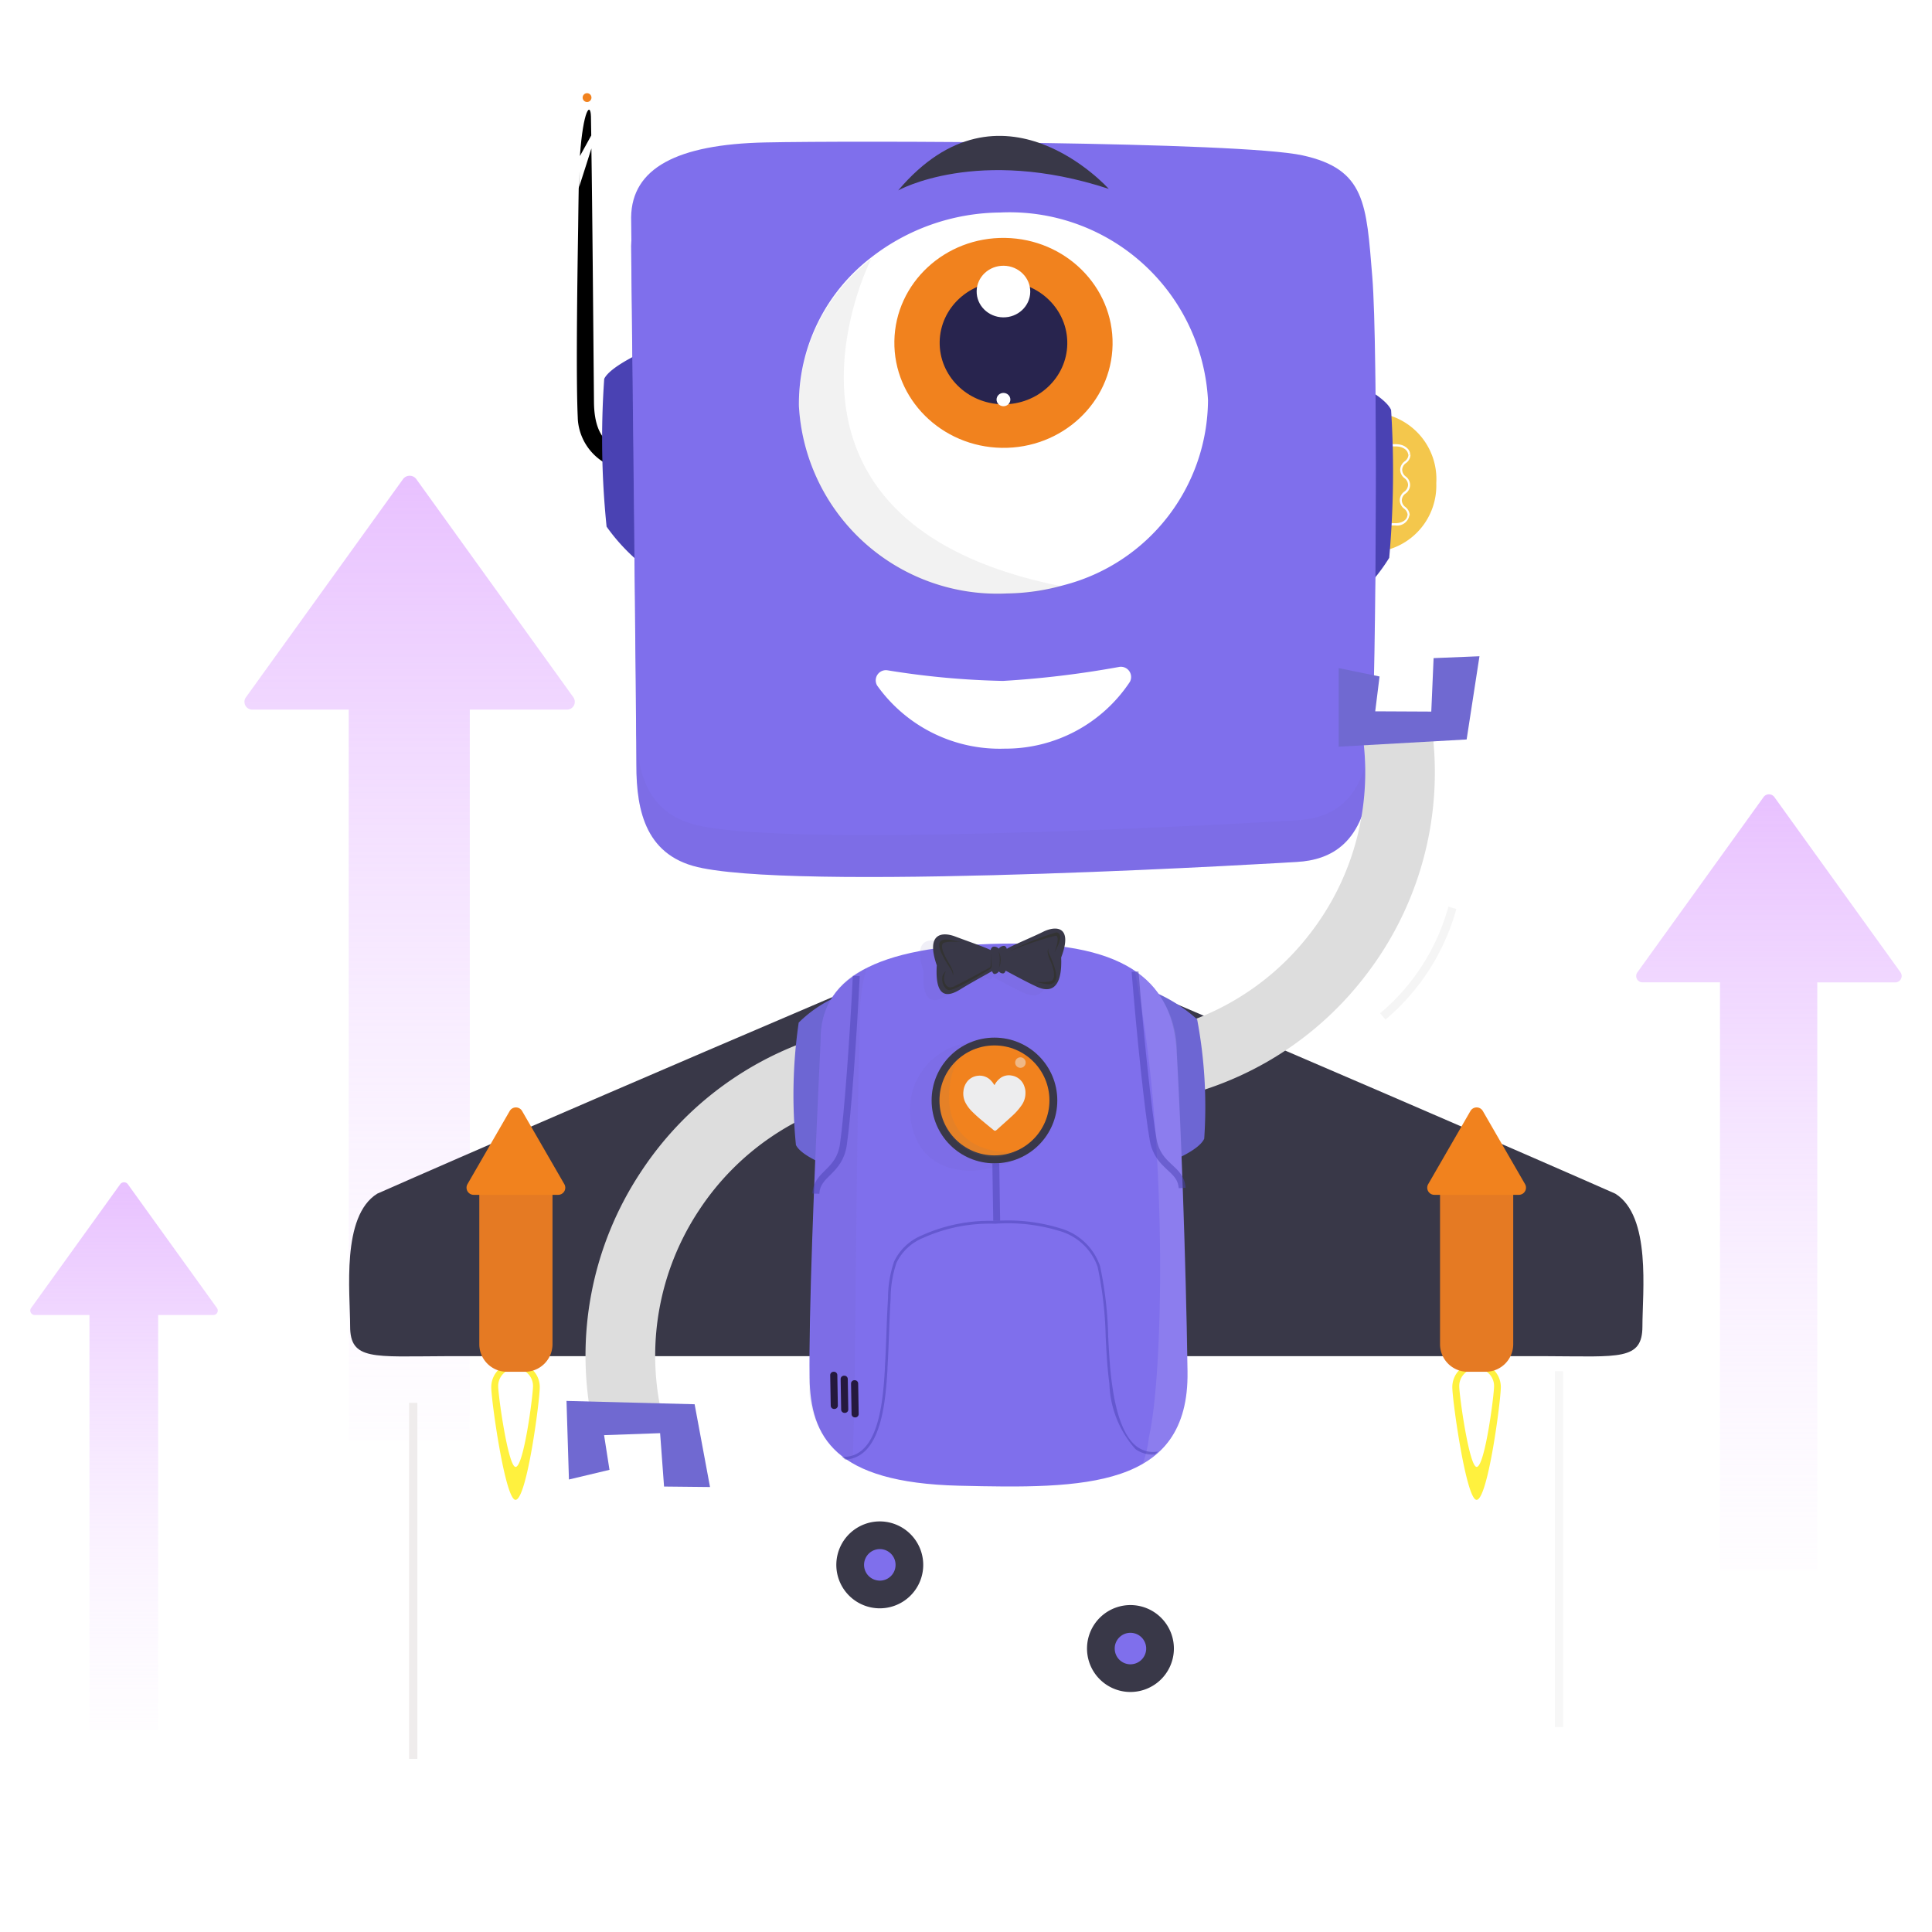 <svg xmlns="http://www.w3.org/2000/svg" xmlns:xlink="http://www.w3.org/1999/xlink" width="70" height="70" viewBox="0 0 70 70"><defs><style>.a,.g,.w{fill:#fff;}.a{stroke:#707070;}.b{clip-path:url(#a);}.c{opacity:0.7;fill:url(#b);}.ad,.ae,.d,.e{fill:none;stroke-miterlimit:10;}.d{stroke:#efecec;}.ae,.d,.e{stroke-width:0.3px;}.e{stroke:#f7f7f7;}.f{fill:#fff13e;}.h{fill:#f4c74c;}.i{fill:#4a42b3;}.j{fill:#f1821e;}.k{fill:#7f6fec;}.aa,.l,.v{fill:#675ead;}.l,.o,.w,.z{opacity:0.1;}.l,.o,.u,.v,.z{mix-blend-mode:multiply;isolation:isolate;}.m{fill:#393848;}.n{fill:#28244e;}.o{fill:gray;}.p{fill:#e57a23;}.q{fill:#ddd;}.r{fill:#9c9c9b;}.s{fill:#6d66d3;}.t{fill:#25193d;}.u{opacity:0.4;}.v{opacity:0.2;}.ad,.x{opacity:0.5;}.y{fill:#ededee;}.ab{fill:#333;}.ac{fill:#7069d1;}.ad{stroke:#4a42b3;stroke-width:0.25px;}.ae{stroke:#f5f5f5;}</style><clipPath id="a"><rect class="a" width="70" height="70" transform="translate(62 277)"/></clipPath><linearGradient id="b" x1="-0.206" y1="0.5" x2="0.983" y2="0.5" gradientUnits="objectBoundingBox"><stop offset="0" stop-color="#fff" stop-opacity="0"/><stop offset="1" stop-color="#dfa8ff"/></linearGradient></defs><g class="b" transform="translate(-62 -277)"><g transform="translate(-43.028 -3931.745)"><g transform="translate(106.126 4212.121)"><path class="c" d="M26.951,11.914l7.91-5.694a.3.3,0,0,0,0-.47L26.951.055a.28.28,0,0,0-.3-.023A.283.283,0,0,0,26.5.285V3.777H0V8.163l26.5,0v3.522a.285.285,0,0,0,.154.252A.288.288,0,0,0,26.951,11.914Z" transform="translate(7.76 48.836) rotate(-90)"/><g transform="translate(11.547 0)"><path class="d" d="M-971.133,604.175v-12.9" transform="translate(973.46 -543.824)"/><path class="e" d="M-802.794,599.512v-12.9" transform="translate(846.634 -540.31)"/><g transform="translate(5.154 46.002)"><path class="f" d="M-957.913,586.275c0,.486-.469,4.085-.879,4.085-.375,0-.879-3.6-.879-4.085a.879.879,0,0,1,.879-.879A.879.879,0,0,1-957.913,586.275Z" transform="translate(959.671 -585.396)"/><path class="g" d="M-957.4,586.868c0,.349-.337,2.932-.631,2.932-.269,0-.631-2.584-.631-2.932a.631.631,0,0,1,.631-.631A.631.631,0,0,1-957.4,586.868Z" transform="translate(958.913 -586.029)"/></g><g transform="translate(39.978 46.002)"><path class="f" d="M-816.7,586.275c0,.486-.47,4.085-.879,4.085-.375,0-.879-3.6-.879-4.085a.879.879,0,0,1,.879-.879A.879.879,0,0,1-816.7,586.275Z" transform="translate(818.455 -585.396)"/><path class="g" d="M-816.186,586.868c0,.349-.337,2.932-.631,2.932-.269,0-.631-2.584-.631-2.932a.631.631,0,0,1,.631-.631A.631.631,0,0,1-816.186,586.868Z" transform="translate(817.696 -586.029)"/></g><g transform="translate(36.954 11.59)"><path class="h" d="M-830.511,439.24a.16.16,0,0,1,.162-.143,2.415,2.415,0,0,1,2.072,2.54,2.414,2.414,0,0,1-2.142,2.487.156.156,0,0,1-.157-.138A16.675,16.675,0,0,1-830.511,439.24Z" transform="translate(830.717 -439.096)"/><g transform="translate(0.467 1.122)"><g transform="translate(0.65 0.381)"><path class="g" d="M-825.828,447.4h-.074a.31.31,0,0,0-.13-.246.394.394,0,0,1-.156-.31.393.393,0,0,1,.164-.305.312.312,0,0,0,.137-.243.312.312,0,0,0-.13-.246.392.392,0,0,1-.156-.309.392.392,0,0,1,.164-.3.313.313,0,0,0,.137-.242h.073a.392.392,0,0,1-.164.305.311.311,0,0,0-.137.242.311.311,0,0,0,.131.246.393.393,0,0,1,.156.309.394.394,0,0,1-.164.306.311.311,0,0,0-.137.243.311.311,0,0,0,.13.246A.394.394,0,0,1-825.828,447.4Z" transform="translate(826.188 -445.195)"/></g><g transform="translate(0.036)"><path class="g" d="M-827.683,444.035h-.074c0-.161-.185-.294-.417-.3l-.5-.006v-.082l.5.006C-827.9,443.658-827.681,443.829-827.683,444.035Z" transform="translate(828.675 -443.648)"/></g><g transform="translate(0 2.582)"><path class="g" d="M-828.322,454.489l-.5-.006V454.4l.5.006c.232,0,.423-.126.425-.287h.073A.448.448,0,0,1-828.322,454.489Z" transform="translate(828.823 -454.12)"/></g></g></g><path class="i" d="M-833.35,441.179s1.179.57,1.376,1.04a35.174,35.174,0,0,1-.068,5.356,6.6,6.6,0,0,1-1.411,1.619Z" transform="translate(869.731 -430.74)"/><path d="M-946.234,401.528c-.014-.544-.279-.262-.4,1.43.137-.249.276-.5.411-.747C-946.225,401.911-946.229,401.677-946.234,401.528Z" transform="translate(955 -400.679)"/><circle class="j" cx="0.16" cy="0.16" r="0.16" transform="translate(8.465)"/><path d="M-947.008,407.771c-.063,3.343-.127,7.573-.045,9.046a1.986,1.986,0,0,0,1.4,1.717l-.055-.828s-.749-.082-.763-1.551c-.028-3.045-.058-6.893-.094-9.2-.151.484-.305.962-.459,1.44-.057,3.331-.042,7.04-.033,8.426" transform="translate(955.347 -404.952)"/><path class="i" d="M-941.748,436.575s-1.334.576-1.557,1.047a31.147,31.147,0,0,0,.086,5.356,6.922,6.922,0,0,0,1.6,1.611Z" transform="translate(952.552 -427.272)"/><path class="k" d="M-915,435.089s-17.326,1.06-21.529.225c-2.035-.385-2.4-2.022-2.4-3.74s-.189-18.8-.189-18.8c.025-1.819,1.668-2.7,4.853-2.767s17.182-.033,19.473.478,2.31,1.8,2.527,4.484.132,14.56-.073,17.015S-913.783,435.019-915,435.089Z" transform="translate(949.34 -407.235)"/><path class="l" d="M-915,435.089s-17.326,1.06-21.529.225c-2.035-.385-2.4-2.022-2.4-3.74s-.189-18.8-.189-18.8c.025-1.819,1.668-2.7,4.853-2.767s17.182-.033,19.473.478,2.31,1.8,2.527,4.484.132,14.56-.073,17.015S-913.783,435.019-915,435.089Z" transform="translate(949.34 -407.235)"/><path class="k" d="M-915,430.567s-17.326,1.038-21.529.22c-2.035-.377-2.4-1.98-2.4-3.662s-.189-18.409-.189-18.409c.025-1.781,1.668-2.641,4.853-2.71s17.182-.033,19.473.468,2.31,1.762,2.527,4.391.132,14.257-.073,16.661S-913.783,430.5-915,430.567Z" transform="translate(949.34 -404.221)"/><g transform="translate(16.301 4.324)"><path class="g" d="M-899.646,423.178a6.963,6.963,0,0,1-5.229,6.707,7.906,7.906,0,0,1-2.057.3,7.2,7.2,0,0,1-7.536-6.794,6.692,6.692,0,0,1,2.622-5.382h0a7.7,7.7,0,0,1,4.663-1.626A7.2,7.2,0,0,1-899.646,423.178Z" transform="translate(914.468 -416.383)"/></g><g transform="translate(19.695 5.179)"><ellipse class="j" cx="3.803" cy="3.953" rx="3.803" ry="3.953" transform="matrix(0.017, -1, 1, 0.017, 0, 7.604)"/></g><path class="g" d="M-894.386,483.127a35.032,35.032,0,0,1-4.2.505,29.559,29.559,0,0,1-4.179-.384.369.369,0,0,0-.379.552,5.452,5.452,0,0,0,4.62,2.286,5.407,5.407,0,0,0,4.536-2.419A.37.37,0,0,0-894.386,483.127Z" transform="translate(922.28 -462.337)"/><g transform="translate(19.898 1.548)"><path class="m" d="M-899.883,407.1s2.874-1.617,7.63-.056C-892.253,407.046-896.147,402.686-899.883,407.1Z" transform="translate(899.883 -405.125)"/></g><g transform="translate(21.363 6.785)"><ellipse class="n" cx="2.224" cy="2.312" rx="2.224" ry="2.312" transform="matrix(0.017, -1, 1, 0.017, 0, 4.448)"/></g><g transform="translate(22.725 6.237)"><ellipse class="g" cx="0.935" cy="0.971" rx="0.935" ry="0.971" transform="matrix(0.017, -1, 1, 0.017, 0, 1.869)"/></g><g transform="translate(23.458 10.857)"><ellipse class="g" cx="0.241" cy="0.25" rx="0.241" ry="0.25" transform="matrix(0.017, -1, 1, 0.017, 0, 0.481)"/></g><path class="o" d="M-904.875,435.074a7.9,7.9,0,0,1-2.057.3,7.2,7.2,0,0,1-7.536-6.794,6.692,6.692,0,0,1,2.622-5.382C-912.3,424.094-916.143,432.872-904.875,435.074Z" transform="translate(930.769 -417.194)"/><g transform="translate(0 30.747)"><path class="m" d="M-958.348,523.532c-14.167,6.014-21.2,9.126-21.2,9.126-1.309.816-.982,3.567-.982,4.808s.845,1.087,3.437,1.08c1.418,0,19.978,0,19.978,0" transform="translate(980.571 -523.532)"/><path class="p" d="M0,0H2.652a0,0,0,0,1,0,0V5.434a1,1,0,0,1-1,1H1a1,1,0,0,1-1-1V0A0,0,0,0,1,0,0Z" transform="translate(4.721 9.145)"/><path class="j" d="M-961.738,547.994l-1.53,2.65a.259.259,0,0,0,.224.388h3.06a.258.258,0,0,0,.224-.388l-1.53-2.65A.259.259,0,0,0-961.738,547.994Z" transform="translate(967.561 -541.864)"/></g><g transform="translate(23.453 30.747)"><path class="m" d="M-884.235,523.532c14.167,6.014,21.2,9.126,21.2,9.126,1.309.816.982,3.567.982,4.808s-.845,1.087-3.436,1.08c-1.418,0-19.978,0-19.978,0" transform="translate(885.463 -523.532)"/><path class="p" d="M1,0h.652a1,1,0,0,1,1,1V6.434a0,0,0,0,1,0,0H0a0,0,0,0,1,0,0V1A1,1,0,0,1,1,0Z" transform="translate(18.729 15.579) rotate(-180)"/><path class="j" d="M-820.131,547.994l1.53,2.65a.259.259,0,0,1-.224.388h-3.06a.258.258,0,0,1-.224-.388l1.53-2.65A.259.259,0,0,1-820.131,547.994Z" transform="translate(837.758 -541.864)"/></g><g transform="translate(7.218 20.398)"><g transform="translate(19.115 2.603)"><path class="q" d="M-873.458,506l2.134-.28a12.046,12.046,0,0,0,8.04-4.634,12.046,12.046,0,0,0,2.4-8.963l-2.5.328a9.538,9.538,0,0,1-1.9,7.1,9.538,9.538,0,0,1-6.367,3.669l-2.134.28Z" transform="translate(873.786 -492.122)"/></g><g transform="translate(1.353 13.052)"><path class="q" d="M-934.014,534.5l-2.108.432a12.046,12.046,0,0,0-7.687,5.2,12.045,12.045,0,0,0-1.754,9.113l2.472-.507a9.54,9.54,0,0,1,1.388-7.216,9.54,9.54,0,0,1,6.087-4.117l2.108-.432Z" transform="translate(945.814 -534.498)"/></g><g transform="translate(11.727 13.849)"><g transform="translate(0 0)"><rect class="r" width="0.757" height="2.524" transform="translate(0 0.012) rotate(-0.881)"/></g></g><path class="s" d="M-913.714,531.59a4.551,4.551,0,0,0-1.39.942,18.271,18.271,0,0,0-.1,4.434c.238.489,1.588.915,1.588.915Z" transform="translate(924.179 -519.255)"/><path class="s" d="M-862.354,530.875a5.663,5.663,0,0,1,1.578,1,17.05,17.05,0,0,1,.256,4.324c-.223.5-1.57.963-1.57.963Z" transform="translate(884.288 -518.716)"/><g transform="translate(10.439 31.351)"><circle class="k" cx="0.939" cy="0.939" r="0.939" transform="translate(0.558 0.7)"/><path class="m" d="M-907.328,608.7a1.576,1.576,0,0,0-1.641,1.506,1.575,1.575,0,0,0,1.506,1.64,1.574,1.574,0,0,0,1.64-1.505A1.576,1.576,0,0,0-907.328,608.7Zm-.092,2.143a.571.571,0,0,1-.545-.595.572.572,0,0,1,.595-.546.571.571,0,0,1,.545.6A.57.57,0,0,1-907.42,610.844Z" transform="translate(908.97 -608.7)"/></g><g transform="translate(19.521 34.381)"><circle class="k" cx="0.939" cy="0.939" r="0.939" transform="translate(0.635 0.635)"/><path class="m" d="M-868.993,622.63a1.576,1.576,0,0,0-1.505-1.641,1.575,1.575,0,0,0-1.64,1.506,1.574,1.574,0,0,0,1.5,1.64A1.576,1.576,0,0,0-868.993,622.63Zm-2.143-.092a.57.57,0,0,1,.594-.545.571.571,0,0,1,.546.595.572.572,0,0,1-.6.545A.57.57,0,0,1-871.135,622.538Z" transform="translate(872.14 -620.988)"/></g><path class="k" d="M-912.5,527.325c-.244,5.036-.43,10.038-.4,12.19s.893,3.814,5.412,3.924,8.347.112,8.282-4.135-.242-8.883-.393-11.582c-.133-2.376-1.581-4-6.3-3.923S-912.531,525.109-912.5,527.325Z" transform="translate(922.369 -513.383)"/><path class="l" d="M-910.832,527.379a2.74,2.74,0,0,0-1.662,2.645c-.318,5.019-.319,10.039-.4,12.19a3.187,3.187,0,0,0,1.562,3.092c.143-4.817.1-11.017.261-15.842A6.709,6.709,0,0,1-910.832,527.379Z" transform="translate(922.366 -516.082)"/><g transform="translate(10.218 25.928)"><path class="t" d="M-909.591,587.938a.123.123,0,0,1-.127.118h0a.122.122,0,0,1-.131-.113l-.019-1.116a.122.122,0,0,1,.127-.118h0a.123.123,0,0,1,.131.113Z" transform="translate(909.867 -586.709)"/><path class="t" d="M-908.062,588.515a.123.123,0,0,1-.127.118h0a.123.123,0,0,1-.131-.113l-.019-1.116a.123.123,0,0,1,.127-.118h0a.123.123,0,0,1,.131.113Z" transform="translate(908.716 -587.144)"/><path class="t" d="M-906.533,589.178a.123.123,0,0,1-.127.118h0a.123.123,0,0,1-.131-.113l-.019-1.116a.123.123,0,0,1,.127-.118h0a.123.123,0,0,1,.131.113Z" transform="translate(907.564 -587.643)"/></g><g class="u" transform="translate(13.093 14.005)"><path class="v" d="M-896.07,538.361a2.453,2.453,0,0,0-2.011,3.176c.431,1.558,2.229,1.872,4.013.922l.453-2.2Z" transform="translate(898.209 -538.361)"/></g><path class="w" d="M-863.215,542.3c-.065-4.246-.242-8.883-.393-11.582a3.525,3.525,0,0,0-1.526-2.944c1.191,5.707,1.071,14.5.517,16.892a4.148,4.148,0,0,1-.225.98A3.423,3.423,0,0,0-863.215,542.3Z" transform="translate(886.383 -516.382)"/><g class="x" transform="translate(10.637 20.454)"><path class="i" d="M-896.814,572.981a.744.744,0,0,1,.105-.1v-.006a.982.982,0,0,1-.764-.178c-.659-.492-.844-1.856-.906-2.3-.075-.551-.105-1.129-.134-1.688a13.541,13.541,0,0,0-.295-2.554,2.144,2.144,0,0,0-1.448-1.369,6.428,6.428,0,0,0-2.356-.266,5.957,5.957,0,0,0-2.652.524,1.918,1.918,0,0,0-1.007.949,4.108,4.108,0,0,0-.22,1.323l-.007.13c-.023.38-.037.767-.05,1.141-.015.4-.03.819-.056,1.228l0,.072c-.065,1.039-.188,2.973-1.307,3.166a1.089,1.089,0,0,1-.248.013.719.719,0,0,1,.114.1,1.189,1.189,0,0,0,.15-.015c1.193-.205,1.318-2.188,1.386-3.253l0-.072c.026-.41.041-.827.056-1.23.014-.373.027-.759.05-1.138l.008-.13a4.038,4.038,0,0,1,.213-1.292,1.84,1.84,0,0,1,.963-.9,5.87,5.87,0,0,1,2.611-.513,6.35,6.35,0,0,1,2.322.26,2.054,2.054,0,0,1,1.389,1.3,13.426,13.426,0,0,1,.292,2.536c.029.561.059,1.141.135,1.7a3.731,3.731,0,0,0,.943,2.368A1.051,1.051,0,0,0-896.814,572.981Z" transform="translate(908.165 -564.512)"/></g><g transform="translate(13.891 13.821)"><circle class="m" cx="2.277" cy="2.277" r="2.277"/><circle class="j" cx="1.992" cy="1.992" r="1.992" transform="translate(0.285 0.283)"/><g transform="translate(1.145 1.361)"><path class="y" d="M-888.07,543.774a.76.76,0,0,1-.132.441,2.258,2.258,0,0,1-.374.42c-.122.114-.248.224-.372.336q-.086.078-.174.156a.071.071,0,0,1-.1,0c-.128-.105-.256-.209-.383-.316a5.22,5.22,0,0,1-.39-.349,1.3,1.3,0,0,1-.256-.345.725.725,0,0,1-.065-.411.663.663,0,0,1,.1-.289.559.559,0,0,1,.4-.257.559.559,0,0,1,.517.194.728.728,0,0,1,.093.126c.009.016.014.015.023,0a.728.728,0,0,1,.194-.232.519.519,0,0,1,.41-.1.578.578,0,0,1,.471.4.627.627,0,0,1,.029.107A.54.54,0,0,1-888.07,543.774Z" transform="translate(890.325 -543.136)"/></g><path class="o" d="M-891.075,543.851a2.766,2.766,0,0,1-.663.159,2.013,2.013,0,0,1-2.074-2.037,2.063,2.063,0,0,1,.79-1.615C-893.372,540.474-894.453,543.846-891.075,543.851Z" transform="translate(894.097 -539.682)"/></g><g class="z" transform="translate(13.469 10.091)"><path class="aa" d="M-892.043,523.535c.438-1.145-.193-1.16-.652-.932-.4.2-1.156.508-1.317.619-.022-.074-.065-.117-.125-.107a.253.253,0,0,0-.17.1.225.225,0,0,0-.172-.074c-.061,0-.1.046-.122.124-.163-.089-.891-.342-1.288-.493-.457-.171-1.07-.131-.662,1.046-.076,1.277.449,1.129.878.857.274-.17.687-.4.964-.553v0l.064-.038.1-.051c.021.068.056.106.1.1a.208.208,0,0,0,.14-.09h.009a.18.18,0,0,0,.141.07c.046,0,.078-.037.1-.1.239.128.786.426,1.133.583C-892.483,524.8-891.994,524.737-892.043,523.535Z" transform="translate(896.685 -522.488)"/></g><g transform="translate(13.943 9.871)"><path class="m" d="M-890.119,522.643c.438-1.145-.192-1.16-.652-.932-.4.2-1.156.508-1.317.619-.022-.074-.065-.116-.125-.107a.253.253,0,0,0-.169.1.226.226,0,0,0-.172-.074c-.061,0-.1.047-.122.124-.163-.089-.891-.342-1.288-.493-.457-.171-1.07-.132-.662,1.046-.076,1.276.449,1.129.878.856.274-.17.687-.4.964-.553v0l.064-.038.1-.051c.021.067.056.106.1.1a.208.208,0,0,0,.14-.09h.009a.18.18,0,0,0,.141.07c.046,0,.079-.037.1-.1.239.128.786.426,1.133.583C-890.559,523.906-890.07,523.844-890.119,522.643Z" transform="translate(894.761 -521.596)"/><path class="ab" d="M-893.14,526.655a.447.447,0,0,0,.143-.037,4.718,4.718,0,0,0,.6-.3c.2-.112.4-.229.608-.35l.115-.068a.128.128,0,0,0,.056-.118l-.025-.419-.008.4a.1.1,0,0,1-.049.088l-.558.3c-.225.12-.448.241-.672.348a.37.37,0,0,1-.208.061.24.24,0,0,1-.155-.128.347.347,0,0,1-.044-.147.507.507,0,0,1,.065-.308.32.32,0,0,0-.136.28.483.483,0,0,0,.16.371A.165.165,0,0,0-893.14,526.655Z" transform="translate(893.739 -524.43)"/><path class="ab" d="M-885.113,524.975a.655.655,0,0,1,.007.584A1.224,1.224,0,0,0-885.113,524.975Z" transform="translate(887.492 -524.142)"/><path class="ab" d="M-893.072,523.284c-.363-.073-.544-.127-.673-.066-.151.072-.227.247.308,1.052.089.145.074.215.074.215s.086-.06-.132-.42-.319-.631-.227-.729S-893.072,523.284-893.072,523.284Z" transform="translate(894.079 -522.798)"/><path class="ab" d="M-879.722,525.745c.325.072.482.127.612.066.154-.072.265-.246-.1-1.051a.3.3,0,0,1-.038-.215s-.1.06.059.419.185.63.079.727S-879.722,525.745-879.722,525.745Z" transform="translate(883.431 -523.818)"/><path class="ab" d="M-881.837,522.675c.069-.222.072-.372,0-.417a10.909,10.909,0,0,0-1.69.57,10.316,10.316,0,0,1,1.695-.689c.137.02.254.16-.063.716Z" transform="translate(886.3 -522.004)"/></g><path class="ac" d="M.774,3.747,0,1.006,4.533,0,5.8,2.775,4.18,3.161,3.573,1.319,1.621,1.88l.494,1.172Z" transform="translate(0.906 26.008) rotate(14)"/><path class="ac" d="M-835.167,482v2.848l4.636-.262.465-3.015-1.662.068-.084,1.937-2.031-.01.157-1.262Z" transform="translate(863.807 -481.568)"/><line class="ad" x1="0.032" y1="2.082" transform="translate(16.217 18.375)"/><path class="ad" d="M-865.076,527.917c.179,2.26.476,5.1.657,6.1s1,1,1.048,1.739" transform="translate(886.339 -516.487)"/><path class="ad" d="M-910.507,528.547c-.11,2.264-.319,5.114-.469,6.119s-.965,1.032-.994,1.771" transform="translate(921.669 -516.962)"/><g class="x" transform="translate(16.918 14.534)"><ellipse class="y" cx="0.191" cy="0.191" rx="0.191" ry="0.191"/></g></g><line class="aa" y2="15.699" transform="translate(1.509 47)"/><path class="ae" d="M-828.675,522.478a7.873,7.873,0,0,0,2.52-3.934" transform="translate(866.132 -489.027)"/></g><path class="c" d="M21.665,9.577,28.024,5a.243.243,0,0,0,0-.378L21.665.044a.225.225,0,0,0-.239-.018.227.227,0,0,0-.124.2V3.036H0V6.562H21.3V9.392a.229.229,0,0,0,.124.2A.231.231,0,0,0,21.665,9.577Z" transform="translate(58.184 53.518) rotate(-90)"/><path class="c" d="M15.293,6.76l4.489-3.231a.172.172,0,0,0,0-.267L15.293.031a.159.159,0,0,0-.169-.013.16.16,0,0,0-.087.143V2.143H0V4.632H15.037v2a.162.162,0,0,0,.087.143A.163.163,0,0,0,15.293,6.76Z" transform="translate(0 59.306) rotate(-90)"/></g></g></g></svg>
